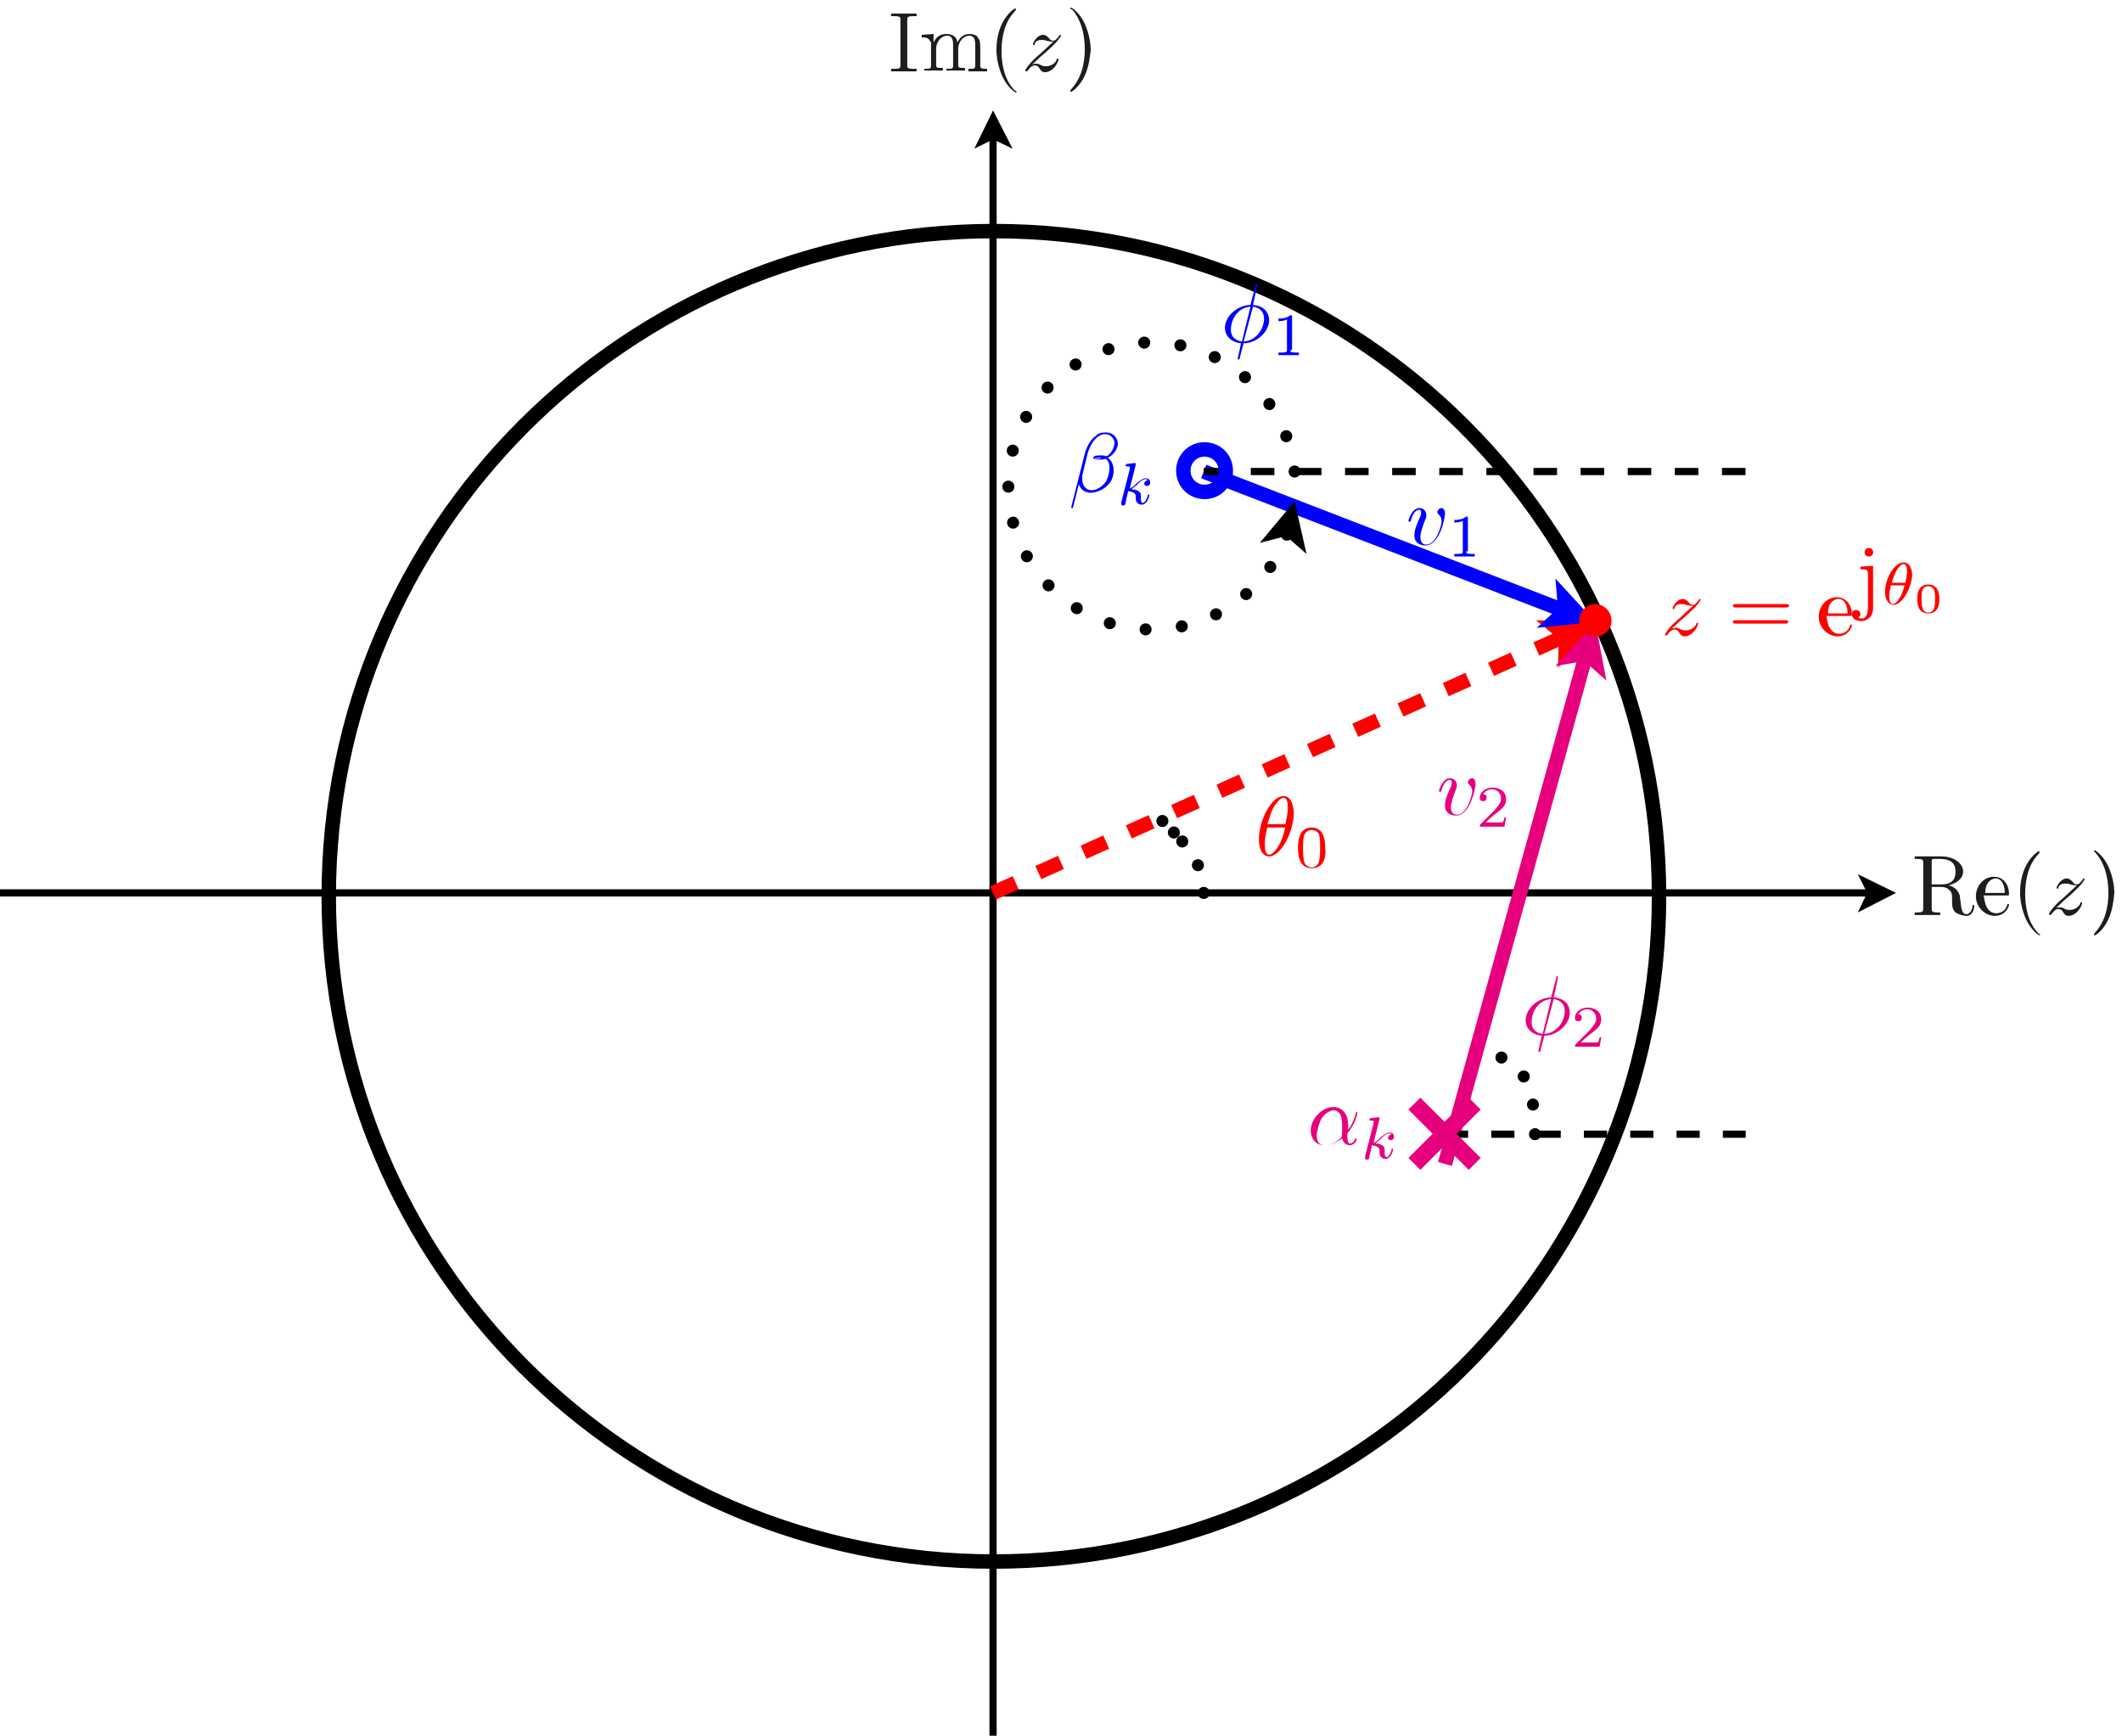 <?xml version="1.0" encoding="utf-8"?>
<!-- Generator: Adobe Illustrator 22.1.0, SVG Export Plug-In . SVG Version: 6.00 Build 0)  -->
<svg version="1.1" id="Layer_1" xmlns="http://www.w3.org/2000/svg" xmlns:xlink="http://www.w3.org/1999/xlink" x="0px" y="0px"
	 viewBox="0 0 249.8 204.3" style="enable-background:new 0 0 249.8 204.3;" xml:space="preserve">
<style type="text/css">
	.st0{fill:#0000FF;}
	.st1{fill:#E6007E;}
	.st2{fill:none;stroke:#000000;stroke-width:1.701;stroke-miterlimit:10;}
	.st3{fill:none;stroke:#000000;stroke-width:0.85;stroke-miterlimit:10;}
	.st4{fill:#FF0000;}
	.st5{fill:none;stroke:#FF0000;stroke-width:1.701;stroke-miterlimit:10;stroke-dasharray:2.921,2.921;}
	.st6{fill:none;stroke:#0000FF;stroke-width:1.701;stroke-miterlimit:10;}
	.st7{fill:none;stroke:#E6007E;stroke-width:1.701;stroke-miterlimit:10;}
	.st8{fill:none;stroke:#000000;stroke-width:0.85;stroke-miterlimit:10;stroke-dasharray:2.773,2.773;}
	.st9{fill:none;stroke:#000000;stroke-width:0.85;stroke-miterlimit:10;stroke-dasharray:2.726,2.726;}
	.st10{fill:none;stroke:#E6007E;stroke-width:1.984;stroke-miterlimit:10;}
	.st11{fill:none;stroke:#000000;stroke-width:1.417;stroke-linecap:round;stroke-miterlimit:10;stroke-dasharray:0,4.285;}
	.st12{fill:none;stroke:#000000;stroke-width:1.417;stroke-linecap:round;stroke-miterlimit:10;stroke-dasharray:0,3.5;}
	.st13{fill:none;stroke:#000000;stroke-width:1.417;stroke-linecap:round;stroke-miterlimit:10;stroke-dasharray:0,3.358;}
	.st14{fill:#1D1D1B;}
</style>
<g>
	<g>
		<path class="st0" d="M130.4,53.9c0.4,0.2,0.7,0.8,0.7,1.5c0,0.7-0.3,1.4-0.8,1.8c-0.4,0.4-1.2,0.8-1.9,0.8c-0.7,0-1.2-0.4-1.4-1
			l-0.7,2.8c0,0,0,0-0.1,0c-0.1,0-0.1-0.1-0.1-0.1l1.6-6.3c0.2-0.8,0.7-1.7,1.3-2.1c0.3-0.3,0.6-0.4,1.2-0.4c0.8,0,1.4,0.6,1.4,1.4
			C131.5,53,131,53.6,130.4,53.9z M130.1,51.1c-1.2,0-1.9,1.6-2.1,2.4l-0.6,2.5c0,0.2,0,0.3,0,0.4c0,0.7,0.4,1.3,1.1,1.3
			c0.6,0,1.2-0.4,1.6-0.9c0.3-0.4,0.5-1.1,0.5-1.7c0-0.5-0.1-0.8-0.4-1.1c-0.3,0.1-0.4,0.1-0.8,0.1c-0.2,0-0.7,0-0.7-0.2
			c0-0.3,0.6-0.3,0.8-0.3c0.3,0,0.5,0,0.8,0.1c0.5-0.3,0.9-1,0.9-1.7C131,51.4,130.6,51.1,130.1,51.1z M129.3,53.9
			c-0.1,0-0.5,0-0.5,0.1c0.1,0,0.3,0,0.4,0c0.2,0,0.3,0,0.5-0.1C129.6,53.9,129.5,53.9,129.3,53.9z"/>
	</g>
	<g>
		<path class="st0" d="M133,57.5c0.3-0.1,0.5-0.3,0.8-0.6c0.4-0.3,0.7-0.6,1.1-0.6c0.4,0,0.5,0.3,0.5,0.5c0,0.3-0.2,0.4-0.4,0.4
			c-0.2,0-0.3-0.1-0.3-0.3c0-0.1,0.1-0.3,0.4-0.4c-0.1-0.1-0.1-0.1-0.2-0.1c-0.4,0-0.7,0.3-1.1,0.7c-0.1,0.1-0.4,0.3-0.6,0.5
			c0.3,0,1.1,0.1,1.1,0.7c0,0.1,0,0.2,0,0.2c0,0.2,0,0.2,0,0.3c0,0.2,0.1,0.4,0.2,0.4c0.3,0,0.5-0.5,0.6-0.8c0-0.1,0-0.2,0.1-0.2
			c0,0,0.1,0,0.1,0.1c0,0-0.2,1.1-0.9,1.1c-0.3,0-0.7-0.2-0.7-0.7c0-0.1,0-0.1,0-0.2c0-0.1,0-0.1,0-0.1c0-0.4-0.4-0.5-0.9-0.6
			c0,0.1-0.3,1.3-0.3,1.4c0,0.2-0.1,0.3-0.3,0.3c-0.2,0-0.2-0.1-0.2-0.2c0,0,0,0,0-0.2l1-3.9c0-0.1,0-0.1,0-0.2c0-0.1,0-0.1-0.3-0.1
			c-0.1,0-0.2,0-0.2-0.1c0-0.1,0.1-0.2,0.2-0.2c0.2,0,0.8-0.1,0.9-0.1c0.1,0,0.1,0.1,0.1,0.1c0,0,0,0.1,0,0.1L133,57.5z"/>
	</g>
	<g>
		<path class="st1" d="M158.6,133.1c0.5-0.6,0.8-1.3,1-2c0-0.2,0-0.2,0.1-0.2c0.1,0,0.1,0.1,0.1,0.1c0,0-0.2,1.2-1.1,2.3
			c-0.1,0.1-0.1,0.1-0.1,0.3c0,0.2,0,1,0.3,1c0,0,0.4,0,0.6-0.5c0-0.1,0.1-0.1,0.1-0.1c0.1,0,0.1,0,0.1,0.1c0,0.2-0.3,0.7-0.8,0.7
			c-0.4,0-0.8-0.3-0.9-0.8c-0.8,0.6-1.5,0.8-2.1,0.8c-1,0-1.6-0.8-1.6-1.7c0-1.4,1.3-2.8,2.7-2.8c0.7,0,1.7,0.5,1.7,2.1V133.1z
			 M158,132.8c0-0.8,0-2.1-1-2.1c-0.3,0-0.9,0.2-1.4,0.9c-0.3,0.5-0.6,1.6-0.6,2.1c0,0.6,0.3,1.1,0.9,1.1c0.4,0,1.2-0.1,2-0.9
			C158,133.7,158,133.1,158,132.8z"/>
	</g>
	<g>
		<path class="st1" d="M161.7,134.5c0.3-0.1,0.5-0.3,0.8-0.6c0.4-0.3,0.7-0.6,1.1-0.6c0.4,0,0.5,0.3,0.5,0.5c0,0.3-0.2,0.4-0.4,0.4
			c-0.2,0-0.3-0.1-0.3-0.3c0-0.1,0.1-0.3,0.4-0.4c-0.1-0.1-0.1-0.1-0.2-0.1c-0.4,0-0.7,0.3-1.1,0.7c-0.1,0.1-0.4,0.3-0.6,0.5
			c0.3,0,1.1,0.1,1.1,0.7c0,0.1,0,0.2,0,0.2c0,0.2,0,0.2,0,0.3c0,0.2,0.1,0.4,0.2,0.4c0.3,0,0.5-0.5,0.6-0.8c0-0.1,0-0.2,0.1-0.2
			c0,0,0.1,0,0.1,0.1c0,0-0.2,1.1-0.9,1.1c-0.3,0-0.7-0.2-0.7-0.7c0-0.1,0-0.1,0-0.2c0-0.1,0-0.1,0-0.1c0-0.4-0.4-0.5-0.9-0.6
			c0,0.1-0.3,1.3-0.3,1.4c0,0.2-0.1,0.3-0.3,0.3c-0.2,0-0.2-0.1-0.2-0.2c0,0,0,0,0-0.2l1-3.9c0-0.1,0-0.1,0-0.2c0-0.1,0-0.1-0.3-0.1
			c-0.1,0-0.2,0-0.2-0.1c0-0.1,0.1-0.2,0.2-0.2c0.2,0,0.8-0.1,0.9-0.1c0.1,0,0.1,0.1,0.1,0.1c0,0,0,0.1,0,0.1L161.7,134.5z"/>
	</g>
	<path class="st2" d="M195.3,105.5c0-43.2-35.1-78.3-78.3-78.3s-78.3,35.1-78.3,78.3c0,43.2,35.1,78.3,78.3,78.3
		S195.3,148.7,195.3,105.5L195.3,105.5z"/>
	<polyline points="218.7,107.4 223.2,105.1 218.7,102.9 219.8,105.1 	"/>
	<line class="st3" x1="0" y1="105.1" x2="219.8" y2="105.1"/>
	<polyline points="119.2,17.5 116.9,13 114.7,17.5 116.9,16.4 	"/>
	<line class="st3" x1="116.9" y1="204.3" x2="116.9" y2="16.4"/>
	<polyline class="st4" points="183.4,78.6 187.8,73.2 180.8,73 183.5,75.2 	"/>
	<line class="st5" x1="116.9" y1="105.1" x2="183.5" y2="75.2"/>
	<polyline class="st0" points="180.9,73.9 187.8,73.2 183.1,68.1 183.4,71.6 	"/>
	<line class="st6" x1="183.4" y1="71.6" x2="141.7" y2="55.5"/>
	<polyline class="st1" points="189.1,80.1 187.8,73.2 183.1,78.4 186.5,77.8 	"/>
	<line class="st7" x1="186.5" y1="77.8" x2="170.1" y2="137"/>
	<line class="st8" x1="141.7" y1="55.5" x2="205.5" y2="55.5"/>
	<line class="st9" x1="170.1" y1="133.5" x2="205.5" y2="133.5"/>
	<path class="st6" d="M144.3,55.4c0-1.4-1.1-2.5-2.5-2.5s-2.5,1.1-2.5,2.5s1.1,2.5,2.5,2.5S144.3,56.8,144.3,55.4L144.3,55.4z"/>
	<path class="st10" d="M166.5,129.9l7.1,7.1 M166.5,137l7.1-7.1"/>
	<polyline points="153.8,65.2 152.4,59 148.3,63.9 151.4,63.1 	"/>
	<path class="st11" d="M152.4,55.5c-0.9-8.6-8.2-15.2-16.8-15.2c-9.3,0-16.9,7.6-16.9,16.9c0,9.3,7.6,16.9,16.9,16.9
		c7.1,0,13.5-4.5,15.9-11.2"/>
	<g>
		<path class="st0" d="M147.5,35.9c1.4,0.1,1.9,1,1.9,1.8c0,1.3-1.4,2.7-3,2.7l-0.4,1.5c0,0.1-0.1,0.4-0.1,0.4c0,0,0,0-0.1,0
			s-0.1,0-0.1-0.1c0,0,0.1-0.4,0.2-0.9c0.1-0.3,0.1-0.6,0.2-0.9c-1.2-0.1-1.9-0.9-1.9-1.8c0-1.4,1.5-2.7,3-2.7l0.6-2.3
			c0-0.2,0-0.2,0.1-0.2c0.1,0,0.1,0.1,0.1,0.1c0,0,0,0.1,0,0.1L147.5,35.9z M147.2,36.1c-1.5,0.1-2.3,1.5-2.3,2.7
			c0,1,0.7,1.3,1.3,1.4L147.2,36.1z M146.4,40.2c1.5-0.1,2.4-1.5,2.4-2.7c0-0.9-0.6-1.3-1.3-1.4L146.4,40.2z"/>
	</g>
	<g>
		<path class="st0" d="M151.9,41.2c0,0.2,0,0.3,0.7,0.3h0.3v0.3c-0.2,0-1,0-1.2,0c-0.3,0-1.1,0-1.2,0v-0.3h0.3
			c0.7,0,0.7-0.1,0.7-0.3v-3.6c-0.4,0.2-0.8,0.2-1,0.2v-0.3c0.3,0,0.9,0,1.4-0.4c0.2,0,0.2,0,0.2,0.2V41.2z"/>
	</g>
	<path class="st12" d="M180.7,133.5c0-5-1.1-7.6-3.5-8.8l0,0c-2.5-1.2-3.5-1.8-3.5-1.8"/>
	<g>
		<path class="st1" d="M182.9,117.4c1.4,0.1,1.9,1,1.9,1.8c0,1.3-1.4,2.7-3,2.7l-0.4,1.5c0,0.1-0.1,0.4-0.1,0.4c0,0,0,0-0.1,0
			s-0.1,0-0.1-0.1c0,0,0.1-0.4,0.2-0.9c0.1-0.3,0.1-0.6,0.2-0.9c-1.2-0.1-1.9-0.9-1.9-1.8c0-1.4,1.5-2.7,3-2.7l0.6-2.3
			c0-0.2,0-0.2,0.1-0.2c0.1,0,0.1,0.1,0.1,0.1s0,0.1,0,0.1L182.9,117.4z M182.6,117.6c-1.5,0.1-2.3,1.5-2.3,2.7c0,1,0.7,1.3,1.3,1.4
			L182.6,117.6z M181.8,121.7c1.5-0.1,2.4-1.5,2.4-2.7c0-0.9-0.6-1.3-1.3-1.4L181.8,121.7z"/>
	</g>
	<g>
		<path class="st1" d="M188.3,123.2h-2.9c0-0.2,0-0.2,0.1-0.3l1.7-1.7c0.2-0.3,0.7-0.7,0.7-1.3c0-0.6-0.4-1.1-1.1-1.1
			c-0.3,0-0.8,0.2-1,0.6c0.4,0,0.4,0.2,0.4,0.4c0,0.3-0.2,0.4-0.4,0.4c-0.1,0-0.4,0-0.4-0.4c0-0.6,0.6-1.2,1.5-1.2
			c0.9,0,1.6,0.5,1.6,1.4c0,0.7-0.5,1.1-1,1.5c-0.4,0.3-0.7,0.5-1.4,1.2h1.3c0.1,0,0.6,0,0.7,0c0.1-0.1,0.2-0.5,0.2-0.6h0.2
			L188.3,123.2z"/>
	</g>
	<path class="st13" d="M141.7,105.1c0-2.5-1-4.6-3.5-7.1l0,0c-2.5-2.5-2.5-2.5,0,0"/>
	<g>
		<path class="st4" d="M149.4,100.8c-0.9,0-1.2-1.1-1.2-2c0-2.3,1.5-5.1,2.9-5.1c1,0,1.2,1.4,1.2,2
			C152.3,97.9,150.8,100.8,149.4,100.8z M149.2,97.4c-0.3,1-0.3,1.6-0.3,2c0,0.9,0.2,1.2,0.5,1.2c0.4,0,0.8-0.5,1.2-1.2
			c0.4-0.7,0.6-1.6,0.7-2H149.2z M151.3,97.1c0.2-1,0.3-1.5,0.3-2c0-0.6-0.1-1.2-0.5-1.2c-0.4,0-0.8,0.6-1.1,1
			c-0.4,0.7-0.6,1.5-0.8,2.1H151.3z"/>
	</g>
	<g>
		<path class="st4" d="M154.4,102.2c-1.6,0-1.6-1.9-1.6-2.4c0-0.5,0-2.4,1.6-2.4c0.6,0,1,0.3,1.2,0.6c0.3,0.5,0.4,1,0.4,1.8
			C156.1,100.4,156.1,102.2,154.4,102.2z M155.3,101.3c0.1-0.4,0.1-1,0.1-1.5c0-0.6,0-1.1-0.1-1.5c-0.1-0.4-0.5-0.6-0.9-0.6
			c-0.3,0-0.7,0.1-0.9,0.7c-0.1,0.4-0.1,0.9-0.1,1.4c0,0.5,0,1.1,0.1,1.5c0.1,0.6,0.6,0.8,0.9,0.8
			C154.7,102.1,155.2,101.9,155.3,101.3z"/>
	</g>
	<g>
		<path class="st0" d="M167.8,64.2c-0.5,0-1.3-0.2-1.3-1.2c0-0.4,0.1-0.9,0.6-2c0.1-0.2,0.2-0.4,0.2-0.7c0-0.3-0.2-0.3-0.2-0.3
			c-0.3,0-0.7,0.2-1,1.2c0,0.2-0.1,0.2-0.2,0.2c0,0-0.1,0-0.1-0.1c0-0.1,0.4-1.5,1.3-1.5c0.5,0,0.8,0.4,0.8,0.8c0,0.2,0,0.3-0.1,0.5
			c-0.3,0.8-0.6,1.6-0.6,2.1c0,0.5,0.2,0.9,0.7,0.9c1.2,0,1.8-2.3,1.8-2.7c0-0.4-0.1-0.6-0.3-0.8c-0.1-0.1-0.2-0.2-0.2-0.3
			c0-0.2,0.2-0.5,0.5-0.5c0.2,0,0.4,0.2,0.4,0.7C170.1,60.9,169.5,64.2,167.8,64.2z"/>
	</g>
	<g>
		<path class="st0" d="M172.6,64.9c0,0.2,0,0.3,0.7,0.3h0.3v0.3c-0.2,0-1,0-1.2,0c-0.3,0-1.1,0-1.2,0v-0.3h0.3
			c0.7,0,0.7-0.1,0.7-0.3v-3.6c-0.4,0.2-0.8,0.2-1,0.2v-0.3c0.3,0,0.9,0,1.4-0.4c0.2,0,0.2,0,0.2,0.2V64.9z"/>
	</g>
	<g>
		<path class="st1" d="M171.4,96c-0.5,0-1.3-0.2-1.3-1.2c0-0.4,0.1-0.9,0.6-2c0.1-0.2,0.2-0.4,0.2-0.7c0-0.3-0.2-0.3-0.2-0.3
			c-0.3,0-0.7,0.2-1,1.2c0,0.2-0.1,0.2-0.2,0.2c0,0-0.1,0-0.1-0.1c0-0.1,0.4-1.5,1.3-1.5c0.5,0,0.8,0.4,0.8,0.8c0,0.2,0,0.3-0.1,0.5
			c-0.3,0.8-0.6,1.6-0.6,2.1c0,0.5,0.2,0.9,0.7,0.9c1.2,0,1.8-2.3,1.8-2.7c0-0.4-0.1-0.6-0.3-0.8c-0.1-0.1-0.2-0.2-0.2-0.3
			c0-0.2,0.2-0.5,0.5-0.5c0.2,0,0.4,0.2,0.4,0.7C173.7,92.7,173.1,96,171.4,96z"/>
	</g>
	<g>
		<path class="st1" d="M177.1,97.3h-2.9c0-0.2,0-0.2,0.1-0.3l1.7-1.7c0.2-0.3,0.7-0.7,0.7-1.3c0-0.6-0.4-1.1-1.1-1.1
			c-0.3,0-0.8,0.2-1,0.6c0.4,0,0.4,0.2,0.4,0.4c0,0.3-0.2,0.4-0.4,0.4c-0.1,0-0.4,0-0.4-0.4c0-0.6,0.6-1.2,1.5-1.2
			c0.9,0,1.6,0.5,1.6,1.4c0,0.7-0.5,1.1-1,1.5c-0.4,0.3-0.7,0.5-1.4,1.2h1.3c0.1,0,0.6,0,0.7,0c0.1-0.1,0.2-0.5,0.2-0.6h0.2
			L177.1,97.3z"/>
	</g>
	<g>
		<path class="st4" d="M187.8,74.9c-1.1,0-1.9-0.9-1.9-1.9c0-1,0.9-1.9,1.9-1.9c1,0,1.9,0.9,1.9,1.9C189.8,74,188.9,74.9,187.8,74.9
			z"/>
	</g>
	<g>
		<path class="st14" d="M230.7,105.4l0.1,0.8c0.1,0.9,0.2,1.4,0.7,1.4c0.2,0,0.6-0.2,0.7-0.9c0-0.1,0-0.2,0.1-0.2
			c0.1,0,0.1,0.1,0.1,0.2c0,0.3-0.2,1.1-0.9,1.1c-0.3,0-0.8-0.1-1.3-0.4c-0.4-0.4-0.4-0.8-0.4-1.4c0-0.7,0-1-0.4-1.3
			c-0.3-0.3-0.8-0.3-0.9-0.3h-1.1v2.5c0,0.4,0,0.5,0.8,0.5h0.2v0.3c-0.4,0-1.1,0-1.5,0s-1.1,0-1.5,0v-0.3h0.2c0.8,0,0.8-0.1,0.8-0.5
			v-5.3c0-0.4,0-0.5-0.8-0.5h-0.2v-0.3h3.1c1.5,0,2.6,0.8,2.6,1.8c0,0.8-0.8,1.4-1.7,1.6C230.1,104.4,230.5,104.8,230.7,105.4z
			 M228.5,104.1c1.5,0,1.7-0.8,1.7-1.5c0-1.4-1.1-1.5-2-1.5c-0.2,0-0.5,0-0.6,0c-0.2,0-0.2,0.1-0.2,0.4v2.6H228.5z"/>
		<path class="st14" d="M233.9,106.8c0.2,0.4,0.6,0.7,1.1,0.7c0.1,0,1,0,1.3-1c0-0.1,0-0.1,0.1-0.1c0,0,0.1,0,0.1,0.1
			c0,0.2-0.4,1.3-1.7,1.3c-1.1,0-2.2-1-2.2-2.3c0-1.2,0.9-2.3,2.1-2.3c1.2,0,1.8,1,1.8,2c0,0.2,0,0.2-0.2,0.2h-2.8
			C233.6,105.7,233.6,106.3,233.9,106.8z M236,105.1c0-0.4-0.1-1.7-1.1-1.7c-0.3,0-1.2,0.3-1.2,1.7H236z"/>
	</g>
	<g>
		<path class="st14" d="M240.1,110.1c-0.1,0-1-0.6-1.6-1.9c-0.5-1.1-0.7-2.3-0.7-3.1c0-0.8,0.1-1.9,0.6-3c0.6-1.3,1.5-1.9,1.6-1.9
			c0.1,0,0.1,0,0.1,0.1c0,0,0,0-0.1,0.2c-1.2,1.2-1.6,3-1.6,4.7c0,1.5,0.3,3.4,1.6,4.7C240.2,110,240.2,110,240.1,110.1
			C240.2,110.1,240.2,110.1,240.1,110.1z"/>
	</g>
	<g>
		<path class="st14" d="M242.4,106.8c0.2,0,0.4,0,0.7,0.2c0.2,0.1,0.4,0.1,0.6,0.1c0.3,0,1-0.2,1.2-0.8c0-0.1,0-0.1,0.1-0.1
			c0.1,0,0.1,0,0.1,0.1c0,0.3-0.6,1.5-1.6,1.5c-0.3,0-0.5-0.2-0.6-0.4c-0.2-0.3-0.3-0.4-0.6-0.4c-0.3,0-0.6,0.3-0.8,0.6
			c-0.1,0.1-0.1,0.1-0.2,0.1c0,0-0.1,0-0.1-0.1c0-0.1,0.3-0.6,1-1.3l0.9-0.8c0.2-0.2,1-0.9,1.4-1.3c-0.3,0-0.4,0-0.8-0.1
			c-0.2-0.1-0.4-0.1-0.6-0.1c-0.1,0-0.7,0-0.8,0.5c0,0.1,0,0.1-0.1,0.1s-0.1-0.1-0.1-0.1c0-0.2,0.5-1.1,1.2-1.1
			c0.3,0,0.5,0.2,0.7,0.4c0.1,0.2,0.3,0.3,0.5,0.3s0.4-0.2,0.7-0.6c0-0.1,0.1-0.1,0.1-0.1c0,0,0.1,0,0.1,0.1c0,0-0.2,0.5-1.2,1.4
			c-0.4,0.4-1,0.9-1,0.9c-0.4,0.3-0.6,0.6-1.2,1.1C242.2,106.8,242.3,106.8,242.4,106.8z"/>
	</g>
	<g>
		<path class="st14" d="M248.2,108.2c-0.6,1.3-1.5,1.9-1.6,1.9c-0.1,0-0.1,0-0.1-0.1c0,0,0,0,0.1-0.2c1.2-1.3,1.6-3,1.6-4.7
			c0-2.1-0.6-3.7-1.5-4.7c-0.2-0.2-0.2-0.2-0.2-0.2c0-0.1,0-0.1,0.1-0.1c0.1,0,1,0.6,1.6,1.9c0.5,1.1,0.7,2.3,0.7,3.1
			C248.8,106,248.7,107.1,248.2,108.2z"/>
	</g>
	<g>
		<path class="st14" d="M106.8,7.6c0,0.4,0,0.5,0.8,0.5h0.3v0.3c-0.3,0-1.1,0-1.5,0c-0.4,0-1.2,0-1.5,0V8.1h0.3
			c0.8,0,0.8-0.1,0.8-0.5V2.4c0-0.4,0-0.5-0.8-0.5h-0.3V1.6c0.3,0,1.1,0,1.5,0c0.4,0,1.2,0,1.5,0v0.3h-0.3c-0.8,0-0.8,0.1-0.8,0.5
			V7.6z"/>
		<path class="st14" d="M108.5,4.4V4.1l1.4-0.1v1c0.3-0.6,0.7-1,1.5-1c0.4,0,1.2,0.1,1.3,1c0.2-0.4,0.6-1,1.4-1c0.6,0,0.9,0.2,1,0.4
			c0.3,0.4,0.3,0.7,0.3,1.5v1.9c0,0.3,0.3,0.3,0.8,0.3v0.3c-0.3,0-0.9,0-1.1,0c-0.3,0-0.8,0-1.1,0V8.1c0.7,0,0.8,0,0.8-0.4V5.3
			c0-0.6-0.1-1.1-0.7-1.1c-0.6,0-1.3,0.6-1.3,1.6v1.8c0,0.4,0.1,0.4,0.8,0.4v0.3c-0.3,0-0.9,0-1.1,0c-0.3,0-0.8,0-1.1,0V8.1
			c0.7,0,0.8,0,0.8-0.4V5.3c0-0.6-0.1-1.1-0.7-1.1c-0.6,0-1.3,0.6-1.3,1.6v1.8c0,0.4,0.1,0.4,0.8,0.4v0.3c-0.3,0-0.9,0-1.1,0
			c-0.3,0-0.8,0-1.1,0V8.1c0.7,0,0.8,0,0.8-0.4V5C109.3,4.5,109.2,4.4,108.5,4.4z"/>
	</g>
	<g>
		<path class="st14" d="M119.6,10.9c-0.1,0-1-0.6-1.6-1.9c-0.5-1.1-0.7-2.3-0.7-3.1c0-0.8,0.1-1.9,0.6-3c0.6-1.3,1.5-1.9,1.6-1.9
			c0.1,0,0.1,0,0.1,0.1c0,0,0,0-0.1,0.2c-1.2,1.2-1.6,3-1.6,4.7c0,1.5,0.3,3.4,1.6,4.7C119.7,10.7,119.7,10.7,119.6,10.9
			C119.7,10.8,119.7,10.9,119.6,10.9z"/>
	</g>
	<g>
		<path class="st14" d="M121.9,7.5c0.2,0,0.4,0,0.7,0.2c0.2,0.1,0.4,0.1,0.6,0.1c0.3,0,1-0.2,1.2-0.8c0-0.1,0-0.1,0.1-0.1
			c0.1,0,0.1,0,0.1,0.1c0,0.3-0.6,1.5-1.6,1.5c-0.3,0-0.5-0.2-0.6-0.4c-0.2-0.3-0.3-0.4-0.6-0.4c-0.3,0-0.6,0.3-0.8,0.6
			c-0.1,0.1-0.1,0.1-0.2,0.1c0,0-0.1,0-0.1-0.1c0-0.1,0.3-0.6,1-1.3l0.9-0.8c0.2-0.2,1-0.9,1.4-1.3c-0.3,0-0.4,0-0.8-0.1
			c-0.2-0.1-0.4-0.1-0.6-0.1c-0.1,0-0.7,0-0.8,0.5c0,0.1,0,0.1-0.1,0.1c-0.1,0-0.1-0.1-0.1-0.1c0-0.2,0.5-1.1,1.2-1.1
			c0.3,0,0.5,0.2,0.7,0.4c0.1,0.2,0.3,0.3,0.5,0.3c0.2,0,0.4-0.2,0.7-0.6c0-0.1,0.1-0.1,0.1-0.1c0,0,0.1,0,0.1,0.1
			c0,0-0.2,0.5-1.2,1.4c-0.4,0.4-1,0.9-1,0.9c-0.4,0.3-0.6,0.6-1.2,1.1C121.7,7.5,121.9,7.5,121.9,7.5z"/>
	</g>
	<g>
		<path class="st14" d="M127.7,8.9c-0.6,1.3-1.5,1.9-1.6,1.9c-0.1,0-0.1,0-0.1-0.1c0,0,0-0.1,0.1-0.2c1.2-1.3,1.6-3,1.6-4.7
			c0-2.1-0.6-3.7-1.5-4.7C126,1.1,126,1,126,1c0-0.1,0-0.1,0.1-0.1c0.1,0,1,0.6,1.6,1.9c0.5,1.1,0.7,2.3,0.7,3.1
			C128.3,6.7,128.2,7.8,127.7,8.9z"/>
	</g>
	<g>
		<path class="st4" d="M197.2,73.9c0.2,0,0.4,0,0.7,0.2c0.2,0.1,0.4,0.1,0.6,0.1c0.3,0,1-0.2,1.2-0.8c0-0.1,0-0.1,0.1-0.1
			c0.1,0,0.1,0,0.1,0.1c0,0.3-0.6,1.5-1.6,1.5c-0.3,0-0.5-0.2-0.6-0.4c-0.2-0.3-0.3-0.4-0.6-0.4c-0.3,0-0.6,0.3-0.8,0.6
			c-0.1,0.1-0.1,0.1-0.2,0.1c0,0-0.1,0-0.1-0.1c0-0.1,0.3-0.6,1-1.3l0.9-0.8c0.2-0.2,1-0.9,1.4-1.3c-0.3,0-0.4,0-0.8-0.1
			c-0.2-0.1-0.4-0.1-0.6-0.1c-0.1,0-0.7,0-0.8,0.5c0,0.1,0,0.1-0.1,0.1s-0.1-0.1-0.1-0.1c0-0.2,0.5-1.1,1.2-1.1
			c0.3,0,0.5,0.2,0.7,0.4c0.1,0.2,0.3,0.3,0.5,0.3s0.4-0.2,0.7-0.6c0-0.1,0.1-0.1,0.1-0.1c0,0,0.1,0,0.1,0.1c0,0-0.2,0.5-1.2,1.4
			c-0.4,0.4-1,0.9-1,0.9c-0.4,0.3-0.6,0.6-1.2,1.1C197.1,73.9,197.2,73.9,197.2,73.9z"/>
	</g>
	<g>
		<path class="st4" d="M204.3,71.5c-0.1,0-0.3,0-0.3-0.2s0.2-0.2,0.3-0.2h6c0.1,0,0.3,0,0.3,0.2s-0.2,0.2-0.3,0.2H204.3z
			 M204.3,73.4c-0.1,0-0.3,0-0.3-0.2s0.2-0.2,0.3-0.2h5.9c0.1,0,0.3,0,0.3,0.2s-0.2,0.2-0.3,0.2H204.3z"/>
		<path class="st4" d="M215.4,73.9c0.2,0.4,0.6,0.7,1.1,0.7c0.1,0,1,0,1.3-1c0-0.1,0-0.1,0.1-0.1c0,0,0.1,0,0.1,0.1
			c0,0.2-0.4,1.3-1.7,1.3c-1.1,0-2.2-1-2.2-2.3c0-1.2,0.9-2.3,2.1-2.3c1.2,0,1.8,1,1.8,2c0,0.2,0,0.2-0.2,0.2h-2.8
			C215.1,72.8,215.1,73.5,215.4,73.9z M217.5,72.2c0-0.4-0.1-1.7-1.1-1.7c-0.3,0-1.2,0.2-1.2,1.7H217.5z"/>
	</g>
	<g>
		<path class="st4" d="M220.5,71.6c0,0.9-0.6,1.5-1.4,1.5c-0.6,0-1.1-0.3-1.1-0.8c0-0.3,0.2-0.5,0.5-0.5c0.3,0,0.5,0.2,0.5,0.5
			c0,0.3-0.2,0.4-0.3,0.4c0.3,0.1,0.5,0.1,0.5,0.1c0.6,0,0.7-0.9,0.7-1.3v-3.9c0-0.5-0.1-0.6-0.9-0.6v-0.3l1.5-0.1V71.6z M220,65.5
			c-0.3,0-0.5-0.2-0.5-0.5s0.2-0.5,0.5-0.5s0.5,0.2,0.5,0.5S220.3,65.5,220,65.5z"/>
	</g>
	<g>
		<path class="st4" d="M222.9,71.2c-0.6,0-1-0.7-1-1.5c0-1.6,1.1-3.5,2.2-3.5c0.7,0,1,0.8,1,1.5C225,69.3,223.9,71.2,222.9,71.2z
			 M222.6,68.9c-0.1,0.3-0.2,0.8-0.2,1.3c0,0.4,0.1,0.9,0.4,0.9c0.3,0,0.6-0.3,0.8-0.7c0.2-0.3,0.4-0.7,0.6-1.5H222.6z M224.3,68.6
			c0.1-0.6,0.2-1,0.2-1.3c0-0.1,0-0.9-0.4-0.9c-0.4,0-1,0.7-1.4,2.2H224.3z"/>
	</g>
	<g>
		<path class="st4" d="M227,72.2c-1.3,0-1.3-1.3-1.3-1.7c0-0.4,0-1.7,1.3-1.7c1.3,0,1.3,1.4,1.3,1.7C228.3,70.9,228.3,72.2,227,72.2
			z M227.7,71.5c0.1-0.3,0.1-0.7,0.1-1c0-0.3,0-0.7-0.1-1c-0.1-0.3-0.4-0.5-0.7-0.5c-0.2,0-0.6,0.1-0.7,0.5c-0.1,0.3-0.1,0.6-0.1,1
			c0,0.4,0,0.8,0.1,1c0.1,0.5,0.5,0.6,0.7,0.6C227.2,72.1,227.6,72,227.7,71.5z"/>
	</g>
</g>
</svg>
